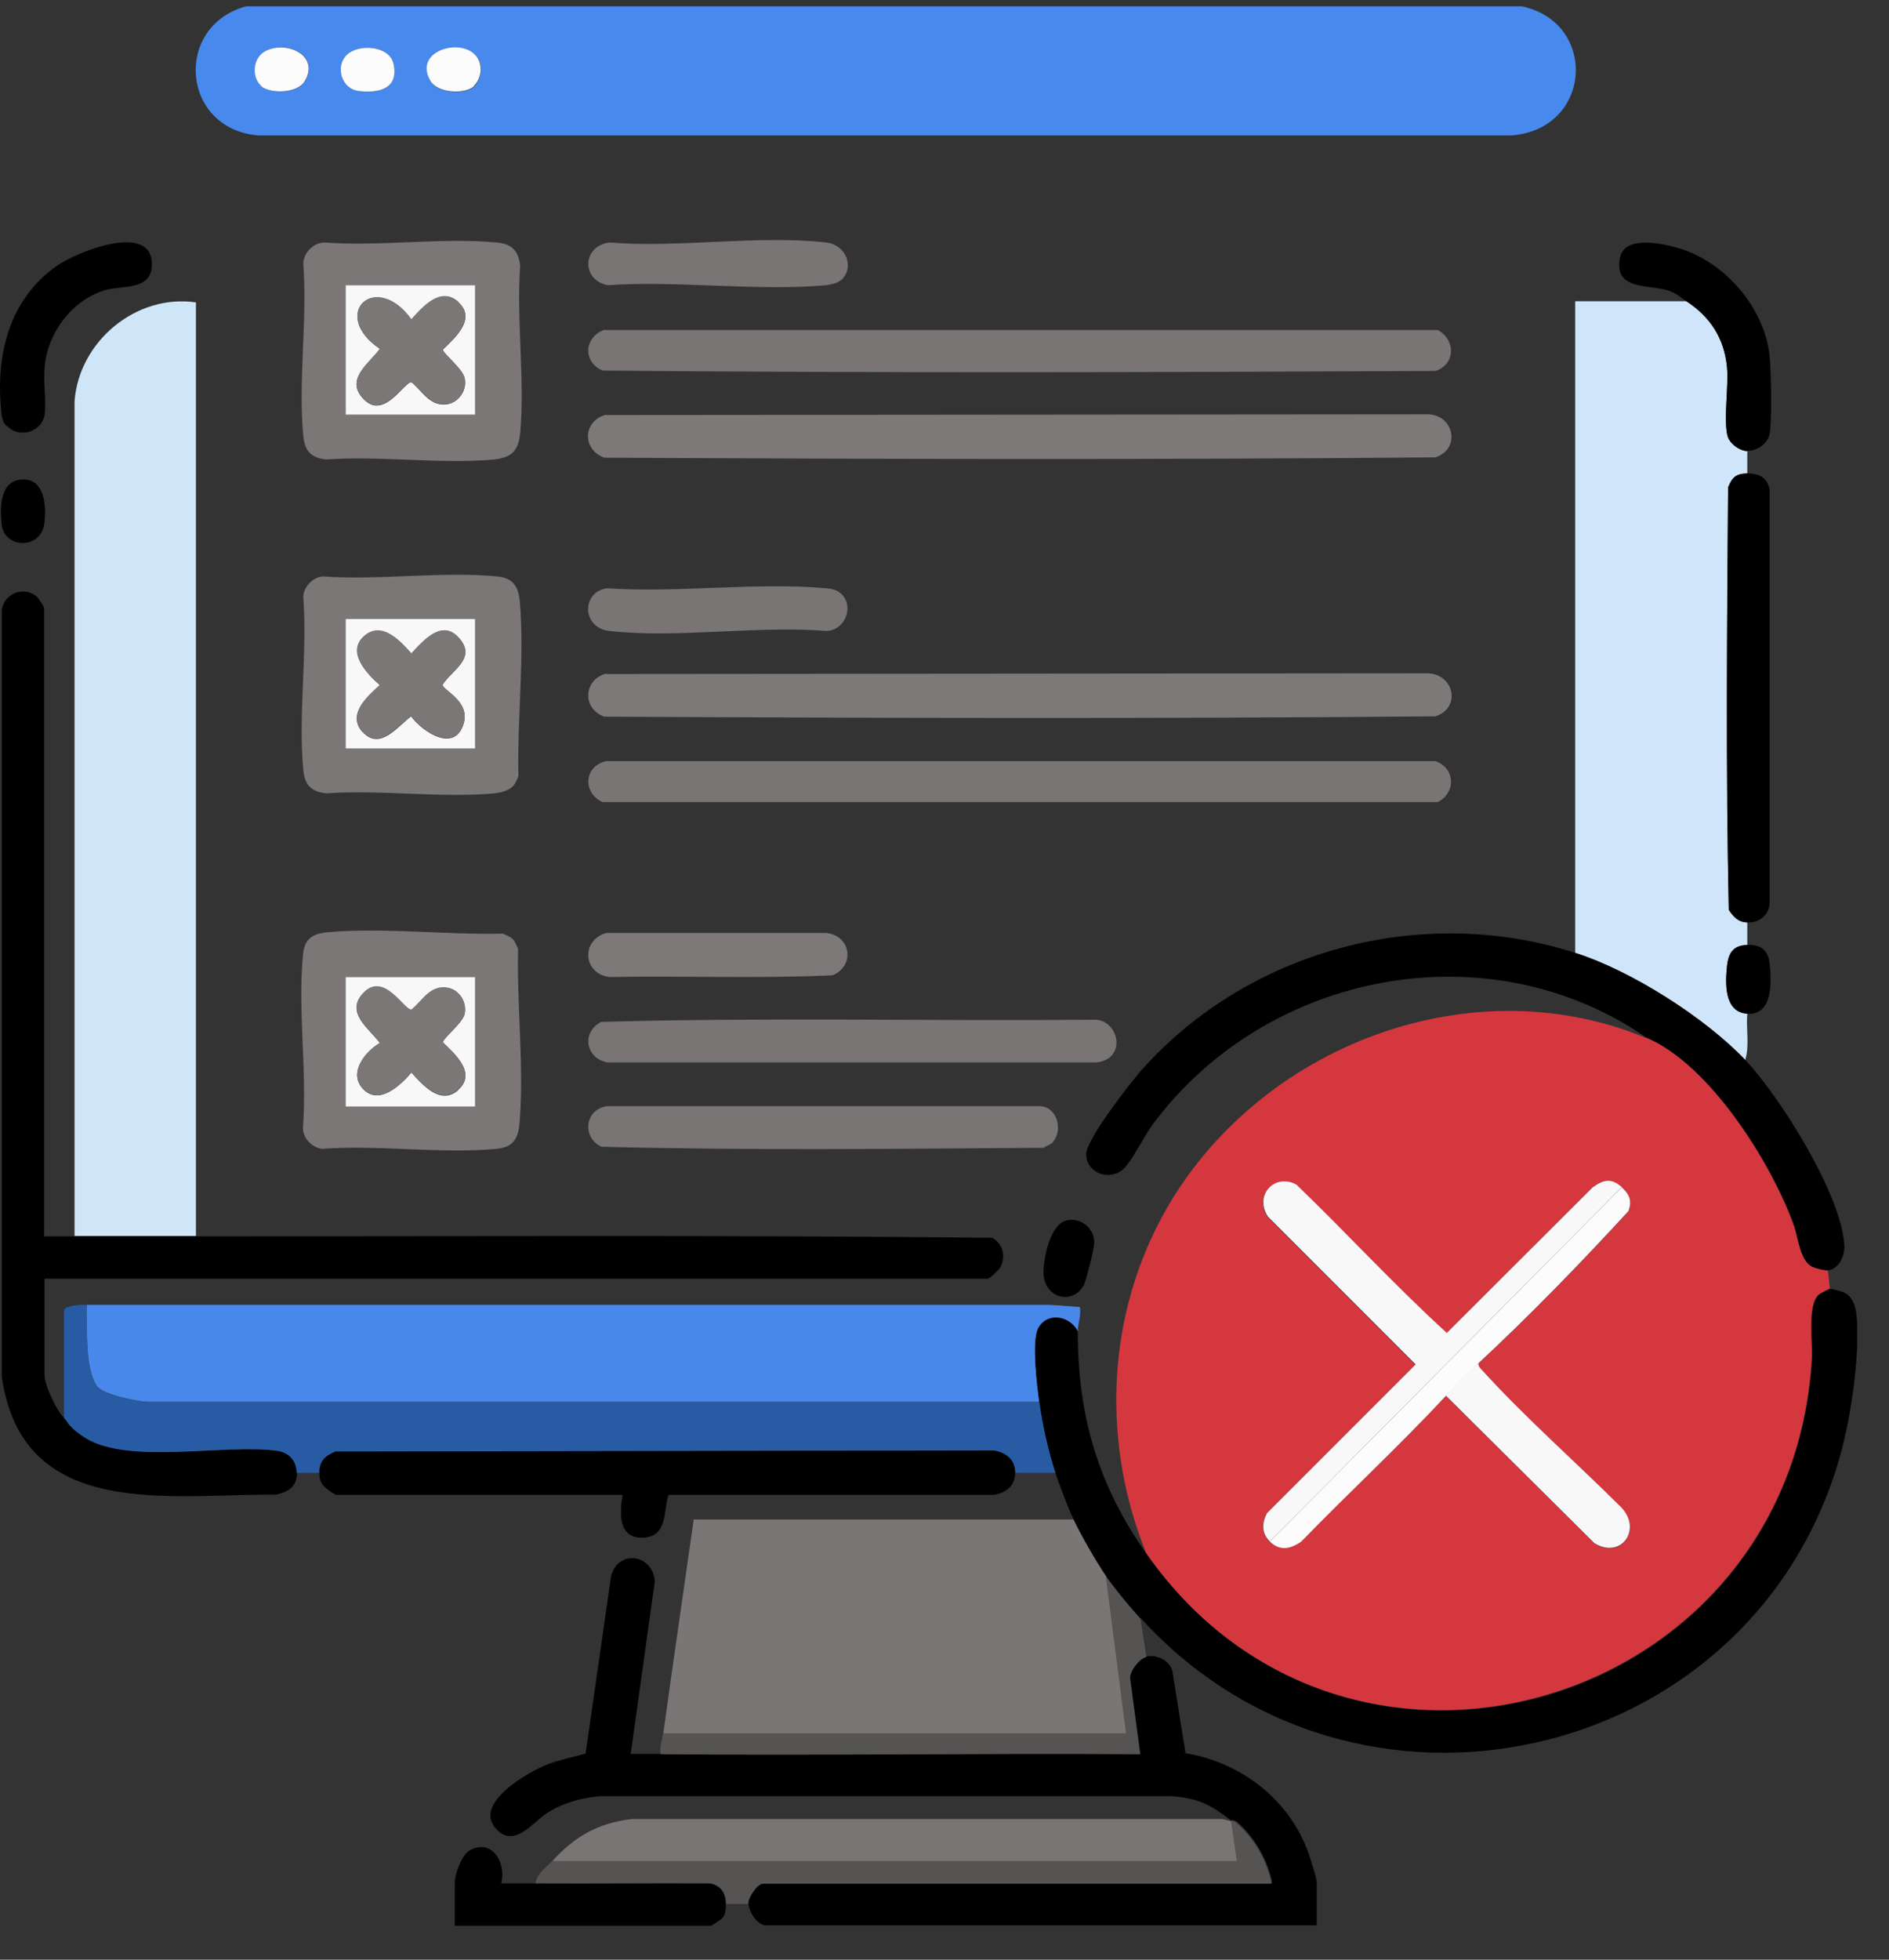 <svg width="54" height="56" viewBox="0 0 54 56" fill="none" xmlns="http://www.w3.org/2000/svg">
<rect x="0" y="0" width="54" height="56" fill="#333333" stroke="none"/>
<g id="a" clip-path="url(#clip0_4717_10322)">
<path id="Vector" d="M47.051 29.649C48.861 30.399 50.621 33.209 51.271 34.999C51.401 35.359 51.451 36.019 51.801 36.199C51.881 36.239 52.161 36.319 52.251 36.299L52.311 36.819C52.311 36.819 52.021 36.959 51.991 36.989C51.651 37.289 51.821 38.359 51.791 38.819C51.211 48.809 38.531 52.589 32.771 44.399C31.531 41.339 31.611 37.859 33.141 34.919C35.671 30.049 41.861 27.509 47.051 29.659V29.649ZM36.301 44.049C36.581 44.329 36.891 44.269 37.201 44.049C38.561 42.649 40.001 41.319 41.331 39.889L45.581 44.109C46.341 44.569 46.941 43.729 46.361 43.099C45.071 41.799 43.631 40.549 42.401 39.199C42.331 39.129 42.261 39.079 42.261 38.969C43.741 37.579 45.181 36.109 46.551 34.619C46.661 34.319 46.581 34.139 46.361 33.939C46.061 33.669 45.851 33.709 45.521 33.939L41.351 38.099C39.871 36.749 38.491 35.259 37.051 33.859C36.421 33.519 35.831 34.189 36.241 34.779L40.461 38.999L36.211 43.249C36.051 43.539 36.061 43.819 36.291 44.059L36.301 44.049Z" fill="#D5373F"/>
<path id="Vector_2" d="M7.03 0.18H43.5C45.69 0.64 45.52 3.69 43.21 3.87H7.37C5.17 3.67 4.96 0.74 7.04 0.18H7.03ZM7.47 2.46C7.74 2.7 8.5 2.67 8.72 2.32C9.17 1.59 8.19 1.12 7.58 1.47C7.24 1.66 7.19 2.2 7.48 2.46H7.47ZM9.9 1.58C9.59 1.91 9.76 2.54 10.25 2.6C10.83 2.67 11.39 2.55 11.25 1.83C11.14 1.28 10.22 1.24 9.9 1.58ZM13.56 2.46C13.69 2.35 13.76 2.11 13.75 1.94C13.66 0.95 11.71 1.34 12.32 2.33C12.53 2.68 13.3 2.7 13.57 2.47L13.56 2.46Z" fill="#4889ED"/>
<path id="Vector_3" d="M2.131 35.321V11.471C2.251 9.761 3.891 8.391 5.601 8.641V35.321C4.441 35.321 3.291 35.321 2.131 35.321Z" fill="#CFE6F9"/>
<path id="Vector_4" d="M48.209 8.609C48.879 9.049 49.289 9.659 49.369 10.489C49.419 11.059 49.269 11.939 49.379 12.439C49.429 12.659 49.719 12.879 49.949 12.889V13.529C49.629 13.529 49.519 13.639 49.399 13.929C49.369 17.949 49.329 21.989 49.419 25.999C49.559 26.199 49.699 26.349 49.949 26.359V26.999C49.549 27.009 49.409 27.219 49.369 27.599C49.319 28.079 49.279 28.919 49.949 28.959C49.909 29.389 50.019 29.879 49.889 30.289C48.739 29.079 46.629 27.729 45.029 27.229V8.609H48.209Z" fill="#CFE6FA"/>
<path id="Vector_5" d="M2.48 37.289H30.03L30.87 37.349C30.91 37.589 30.811 37.819 30.811 38.039C30.59 37.609 29.96 37.469 29.691 37.929C29.48 38.279 29.651 39.609 29.71 40.059H4.19C3.9 40.039 2.93 39.849 2.77 39.609C2.41 39.079 2.5 37.899 2.48 37.279V37.289Z" fill="#4988EB"/>
<path id="Vector_6" d="M30.691 43.41C30.901 43.87 31.331 44.61 31.621 45.03L32.201 49.54H18.961C19.241 47.5 19.541 45.46 19.831 43.42H30.701L30.691 43.41Z" fill="#797675"/>
<path id="Vector_7" d="M8.491 42.081C8.491 42.481 8.241 42.641 7.881 42.711C4.801 42.691 0.641 43.461 0.051 39.341V17.431C0.111 16.971 0.661 16.741 1.031 17.031C1.091 17.071 1.261 17.341 1.261 17.381V35.331C1.551 35.331 1.841 35.331 2.131 35.331C3.291 35.331 4.441 35.331 5.601 35.331C13.181 35.331 20.791 35.291 28.361 35.371C28.671 35.541 28.761 35.901 28.601 36.211C28.561 36.281 28.291 36.541 28.231 36.541H1.271V39.291C1.271 39.571 1.621 40.341 1.851 40.531C1.871 40.551 1.891 40.571 1.911 40.591C2.021 40.791 2.281 40.981 2.471 41.101C3.721 41.861 6.441 41.251 7.951 41.461C8.291 41.511 8.501 41.751 8.501 42.091L8.491 42.081Z" fill="black"/>
<path id="Vector_8" d="M35.2 52.029C34.62 51.579 34.27 51.389 33.5 51.329H17.13C16.61 51.379 16.09 51.519 15.64 51.809C15.24 52.059 14.7 52.839 14.18 52.259C13.51 51.529 15.12 50.619 15.68 50.409C16.03 50.279 16.39 50.209 16.74 50.109L17.47 45.029C17.68 44.269 18.65 44.409 18.72 45.179L18.03 50.119C18.32 50.119 18.61 50.119 18.9 50.119C23.47 50.159 28.04 50.089 32.6 50.119L32.31 47.949C32.31 47.729 32.58 47.389 32.78 47.339C33.06 47.269 33.42 47.449 33.51 47.729L33.89 50.099C35.49 50.369 36.87 51.429 37.41 52.969C37.46 53.129 37.64 53.659 37.64 53.779V55.019H21.89C21.65 55.019 21.39 54.609 21.4 54.379C21.4 54.199 21.67 53.799 21.83 53.799H36.37C36.23 53.129 35.87 52.509 35.36 52.059C35.31 52.019 35.24 52.019 35.22 51.999L35.2 52.029Z" fill="black"/>
<path id="Vector_9" d="M32.6 46.25C32.31 45.93 31.86 45.39 31.62 45.04C31.34 44.63 30.91 43.88 30.69 43.42C30.52 43.06 30.3 42.47 30.17 42.09C29.96 41.47 29.8 40.72 29.71 40.07C29.65 39.62 29.48 38.28 29.69 37.94C29.97 37.48 30.6 37.62 30.81 38.05C30.81 40.48 31.4 42.46 32.78 44.41C38.54 52.61 51.23 48.82 51.8 38.83C51.83 38.37 51.66 37.3 52 37C52.03 36.97 52.3 36.83 52.32 36.83C52.39 36.83 52.68 36.91 52.75 36.95C52.99 37.09 53.06 37.4 53.08 37.66C53.17 38.84 52.88 40.72 52.53 41.85C49.89 50.5 38.71 52.95 32.61 46.24L32.6 46.25Z" fill="black"/>
<path id="Vector_10" d="M2.48 37.289C2.5 37.909 2.4 39.089 2.77 39.619C2.93 39.849 3.9 40.039 4.19 40.069H29.71C29.8 40.719 29.97 41.469 30.17 42.089H29.01C29.01 41.709 28.75 41.519 28.4 41.449L9.58 41.479C9.28 41.609 9.12 41.749 9.12 42.089H8.48C8.48 41.749 8.26 41.509 7.93 41.459C6.42 41.249 3.7 41.859 2.45 41.099C2.26 40.979 2 40.789 1.89 40.589C1.88 40.569 1.85 40.549 1.83 40.529V37.439C1.88 37.299 2.33 37.279 2.47 37.289H2.48Z" fill="#275CA5"/>
<path id="Vector_11" d="M45.031 27.229C46.621 27.739 48.741 29.079 49.891 30.289C50.871 31.319 52.651 34.149 52.721 35.579C52.741 35.869 52.581 36.259 52.261 36.299C52.171 36.309 51.901 36.239 51.811 36.199C51.451 36.029 51.411 35.359 51.281 34.999C50.631 33.209 48.871 30.409 47.061 29.649C42.541 26.529 36.211 27.759 32.961 32.119C32.731 32.429 32.331 33.219 32.111 33.409C31.721 33.759 31.051 33.529 31.051 32.979C31.051 32.559 32.301 30.959 32.631 30.579C35.691 27.149 40.631 25.819 45.031 27.229Z" fill="black"/>
<path id="Vector_12" d="M17.32 11.86L40.78 11.84C41.56 11.82 41.78 12.83 41.03 13.07C33.12 13.14 25.19 13.12 17.28 13.08C16.63 12.85 16.66 12.03 17.32 11.85V11.86Z" fill="#7C7978"/>
<path id="Vector_13" d="M17.32 19.26L40.781 19.24C41.56 19.23 41.791 20.23 41.031 20.47C33.12 20.54 25.191 20.52 17.28 20.48C16.64 20.26 16.671 19.43 17.32 19.25V19.26Z" fill="#7C7978"/>
<path id="Vector_14" d="M17.259 9.43H41.099C41.619 9.71 41.609 10.41 41.039 10.6C33.109 10.64 25.159 10.66 17.229 10.59C16.659 10.35 16.689 9.65 17.259 9.43Z" fill="#787574"/>
<path id="Vector_15" d="M17.32 21.75H41.04C41.61 21.96 41.62 22.66 41.1 22.92H17.22C16.64 22.64 16.7 21.9 17.32 21.75Z" fill="#787574"/>
<path id="Vector_16" d="M29.021 42.079C29.021 42.459 28.761 42.659 28.411 42.719H19.111C18.961 43.179 19.091 43.889 18.411 43.939C17.671 43.989 17.701 43.239 17.801 42.719H9.621C9.561 42.719 9.271 42.499 9.221 42.429C9.141 42.299 9.131 42.229 9.131 42.089C9.131 41.749 9.291 41.609 9.591 41.479L28.411 41.449C28.761 41.509 29.021 41.709 29.021 42.089V42.079Z" fill="black"/>
<path id="Vector_17" d="M14.66 12.93C14.53 13.059 14.31 13.11 14.13 13.13C12.61 13.27 10.87 13.02 9.33 13.13C8.9 13.089 8.71 12.889 8.67 12.46C8.52 10.899 8.79 9.12 8.67 7.54C8.67 7.23 8.96 6.93 9.28 6.93C10.86 7.05 12.64 6.78 14.2 6.93C14.63 6.97 14.82 7.16 14.87 7.59C14.76 9.14 15.01 10.87 14.87 12.389C14.85 12.569 14.8 12.79 14.67 12.919L14.66 12.93ZM13.58 8.15H9.88V11.85H13.58V8.15Z" fill="#7A7776"/>
<path id="Vector_18" d="M14.66 22.471C14.53 22.601 14.31 22.651 14.13 22.671C12.61 22.811 10.87 22.561 9.33 22.671C8.9 22.631 8.71 22.43 8.67 22C8.52 20.441 8.79 18.66 8.67 17.081C8.66 16.791 8.93 16.5 9.22 16.471C10.82 16.59 12.63 16.32 14.2 16.471C14.66 16.511 14.82 16.75 14.86 17.191C15 18.761 14.78 20.59 14.82 22.18C14.78 22.27 14.74 22.39 14.67 22.46L14.66 22.471ZM13.58 17.691H9.88V21.39H13.58V17.691Z" fill="#7A7776"/>
<path id="Vector_19" d="M14.66 26.839C14.73 26.909 14.77 27.029 14.81 27.119C14.77 28.709 14.99 30.539 14.85 32.109C14.81 32.559 14.65 32.789 14.19 32.829C12.62 32.979 10.81 32.709 9.21 32.829C8.92 32.799 8.65 32.519 8.66 32.219C8.78 30.639 8.51 28.859 8.66 27.299C8.7 26.829 8.92 26.679 9.38 26.639C10.95 26.499 12.78 26.719 14.37 26.679C14.46 26.719 14.58 26.759 14.65 26.829L14.66 26.839ZM13.58 27.919H9.88V31.619H13.58V27.919Z" fill="#7A7776"/>
<path id="Vector_20" d="M35.199 52.031L35.369 53.191H15.779C16.429 52.48 17.079 52.1 18.059 51.98H34.939L35.199 52.041V52.031Z" fill="#787574"/>
<path id="Vector_21" d="M31.72 30.221C31.619 30.3 31.439 30.36 31.309 30.36H17.369C16.739 30.25 16.61 29.491 17.189 29.201C21.86 29.07 26.559 29.18 31.25 29.14C31.82 29.101 32.15 29.851 31.72 30.221Z" fill="#787574"/>
<path id="Vector_22" d="M30.1 32.639C30.05 32.699 29.9 32.749 29.83 32.799C25.62 32.829 21.39 32.879 17.19 32.769C16.62 32.499 16.72 31.679 17.37 31.609H29.74C30.23 31.639 30.39 32.299 30.1 32.629V32.639Z" fill="#787574"/>
<path id="Vector_23" d="M49.95 13.529C50.3 13.529 50.541 13.659 50.59 14.019V25.759C50.59 26.129 50.31 26.379 49.95 26.359C49.691 26.359 49.55 26.199 49.42 25.999C49.34 21.989 49.37 17.949 49.401 13.929C49.52 13.629 49.63 13.539 49.95 13.529Z" fill="black"/>
<path id="Vector_24" d="M35.201 52.029C35.201 52.029 35.301 52.039 35.341 52.089C35.861 52.539 36.211 53.159 36.351 53.829H21.811C21.651 53.829 21.381 54.229 21.381 54.409H20.741C20.741 54.099 20.601 53.909 20.301 53.839C18.631 53.829 16.971 53.839 15.301 53.839C15.341 53.539 15.591 53.389 15.761 53.199H35.361L35.191 52.039L35.201 52.029Z" fill="#565353"/>
<path id="Vector_25" d="M20.75 54.4C20.75 54.55 20.75 54.67 20.66 54.8C20.62 54.85 20.35 55.03 20.31 55.03H13V53.79C13 53.56 13.2 53.01 13.42 52.88C14.06 52.52 14.48 53.22 14.33 53.82C14.66 53.82 14.99 53.82 15.31 53.82C16.97 53.83 18.64 53.81 20.31 53.82C20.61 53.89 20.74 54.09 20.75 54.39V54.4Z" fill="black"/>
<path id="Vector_26" d="M32.601 46.249L32.771 47.349C32.571 47.399 32.301 47.729 32.301 47.959L32.591 50.129C28.021 50.099 23.451 50.169 18.891 50.129C18.851 49.919 18.921 49.739 18.951 49.549H32.191L31.611 45.039C31.851 45.389 32.301 45.929 32.591 46.249H32.601Z" fill="#565353"/>
<path id="Vector_27" d="M49.949 12.89C49.729 12.89 49.429 12.67 49.379 12.44C49.269 11.94 49.419 11.06 49.369 10.49C49.289 9.66 48.889 9.05 48.209 8.61C48.019 8.48 47.939 8.39 47.679 8.3C47.099 8.12 46.129 8.3 46.309 7.37C46.439 6.66 47.719 6.99 48.189 7.16C49.419 7.61 50.469 8.88 50.589 10.2C50.629 10.67 50.659 11.95 50.589 12.39C50.549 12.66 50.239 12.89 49.959 12.88L49.949 12.89Z" fill="black"/>
<path id="Vector_28" d="M17.32 26.66H23.61C24.331 26.73 24.451 27.6 23.8 27.87C21.691 27.97 19.55 27.88 17.43 27.92C16.66 27.83 16.601 26.87 17.331 26.66H17.32Z" fill="#7C7978"/>
<path id="Vector_29" d="M24.03 16.95C24.44 17.31 24.16 18.03 23.61 18.03C21.65 17.87 19.34 18.25 17.42 18.03C16.62 17.94 16.62 16.9 17.36 16.81C19.37 16.95 21.63 16.63 23.61 16.81C23.75 16.82 23.92 16.85 24.02 16.95H24.03Z" fill="#787574"/>
<path id="Vector_30" d="M24.03 8.01C23.93 8.1 23.75 8.13 23.62 8.15C21.64 8.33 19.38 8.01 17.37 8.15C16.61 8 16.64 7.02 17.43 6.93C19.39 7.09 21.7 6.71 23.62 6.93C24.18 6.99 24.45 7.64 24.04 8.01H24.03Z" fill="#787574"/>
<path id="Vector_31" d="M0.19 12.18C0.11 12.1 0.07 12 0.05 11.88C-0.15 10.25 0.22 8.58 1.62 7.6C2.2 7.19 4.4 6.31 4.34 7.6C4.31 8.3 3.51 8.15 3.01 8.29C2.08 8.56 1.38 9.48 1.28 10.44C1.23 10.88 1.32 11.39 1.28 11.82C1.22 12.34 0.56 12.55 0.2 12.17L0.19 12.18Z" fill="black"/>
<path id="Vector_32" d="M30.51 34.87C30.91 34.79 31.29 35.11 31.28 35.52C31.28 35.67 31.05 36.6 30.98 36.73C30.63 37.33 29.81 37.07 29.83 36.33C29.84 35.91 30.03 34.96 30.51 34.87Z" fill="black"/>
<path id="Vector_33" d="M49.95 27C50.34 26.99 50.55 27.15 50.59 27.55C50.64 28.05 50.69 29.01 49.95 28.97C49.28 28.93 49.32 28.09 49.37 27.61C49.41 27.23 49.56 27.02 49.95 27.01V27Z" fill="black"/>
<path id="Vector_34" d="M0.56 13.71C1.27 13.61 1.33 14.43 1.27 14.94C1.18 15.72 0.13 15.68 0.05 14.999C0 14.55 -0.02 13.79 0.56 13.71Z" fill="black"/>
<path id="Vector_35" d="M46.359 33.93L36.3 44.05C36.069 43.82 36.059 43.54 36.219 43.24L40.469 38.99L36.249 34.77C35.84 34.17 36.429 33.51 37.059 33.85C38.51 35.25 39.88 36.74 41.359 38.09L45.529 33.93C45.849 33.7 46.069 33.66 46.37 33.93H46.359Z" fill="#F8F8F8"/>
<path id="Vector_36" d="M42.261 38.96C41.901 39.3 41.681 39.52 41.331 39.89C40.001 41.32 38.561 42.65 37.201 44.05C36.891 44.27 36.581 44.33 36.301 44.05L46.361 33.93C46.581 34.13 46.661 34.31 46.551 34.61C45.181 36.1 43.741 37.58 42.261 38.96Z" fill="#FCFCFC"/>
<path id="Vector_37" d="M42.26 38.959C42.26 39.069 42.34 39.119 42.4 39.189C43.63 40.539 45.07 41.799 46.36 43.089C46.94 43.719 46.34 44.559 45.58 44.099L41.33 39.879C41.67 39.519 41.89 39.289 42.26 38.949V38.959Z" fill="#F8F8F8"/>
<path id="Vector_38" d="M9.901 1.58C10.221 1.24 11.141 1.29 11.251 1.83C11.401 2.54 10.831 2.67 10.251 2.6C9.761 2.54 9.581 1.91 9.901 1.58Z" fill="#FCFCFC"/>
<path id="Vector_39" d="M13.56 2.459C13.29 2.699 12.53 2.669 12.31 2.319C11.71 1.329 13.65 0.939 13.74 1.929C13.76 2.099 13.68 2.339 13.55 2.449L13.56 2.459Z" fill="#FCFCFC"/>
<path id="Vector_40" d="M7.471 2.46C7.181 2.2 7.231 1.66 7.571 1.47C8.181 1.13 9.161 1.59 8.711 2.32C8.501 2.67 7.731 2.69 7.461 2.46H7.471Z" fill="#FCFCFC"/>
<path id="Vector_41" d="M1.9 40.58C1.9 40.58 1.86 40.539 1.84 40.52C1.86 40.539 1.89 40.559 1.9 40.58Z" fill="#4988EB"/>
<path id="Vector_42" d="M13.581 8.15V11.85H9.881V8.15H13.581ZM13.101 8.63C12.591 8.18 12.081 8.78 11.761 9.13C10.741 7.72 9.401 8.98 10.861 9.97C10.581 10.37 9.871 10.82 10.361 11.37C10.961 12.05 11.541 10.92 11.761 10.92C12.071 11.17 12.291 11.63 12.791 11.55C13.131 11.49 13.361 11.13 13.281 10.8C13.221 10.53 12.641 10.08 12.661 9.99C13.001 9.66 13.631 9.11 13.101 8.64V8.63Z" fill="#F8F8F8"/>
<path id="Vector_43" d="M13.581 17.689V21.39H9.881V17.689H13.581ZM10.361 20.91C10.861 21.47 11.371 20.75 11.751 20.47C12.081 20.919 12.991 21.52 13.251 20.689C13.451 20.04 12.651 19.739 12.651 19.57C12.911 19.149 13.611 18.829 13.151 18.27C12.661 17.669 12.121 18.279 11.761 18.68C11.441 18.32 10.891 17.739 10.401 18.189C9.911 18.64 10.501 19.27 10.861 19.579C10.511 19.899 9.911 20.41 10.361 20.919V20.91Z" fill="#F8F8F8"/>
<path id="Vector_44" d="M13.581 27.92V31.62H9.881V27.92H13.581ZM13.101 31.14C13.631 30.67 13.001 30.12 12.661 29.79C12.641 29.69 13.221 29.24 13.281 28.98C13.351 28.64 13.131 28.28 12.791 28.23C12.301 28.15 12.081 28.61 11.761 28.86C11.541 28.86 10.961 27.73 10.361 28.41C9.871 28.96 10.581 29.41 10.861 29.81C10.441 30.05 9.951 30.66 10.371 31.11C10.831 31.61 11.451 31.01 11.761 30.65C12.081 31 12.591 31.6 13.101 31.15V31.14Z" fill="#F8F8F8"/>
<path id="Vector_45" d="M13.099 8.63C13.629 9.1 12.999 9.65 12.659 9.98C12.639 10.08 13.219 10.53 13.279 10.79C13.349 11.13 13.129 11.49 12.789 11.54C12.299 11.62 12.079 11.16 11.759 10.91C11.539 10.91 10.959 12.04 10.359 11.36C9.869 10.81 10.579 10.36 10.859 9.96C9.399 8.97 10.739 7.71 11.759 9.12C12.079 8.77 12.589 8.17 13.099 8.62V8.63Z" fill="#7A7776"/>
<path id="Vector_46" d="M10.36 20.91C9.91 20.399 10.51 19.89 10.86 19.57C10.49 19.259 9.89 18.64 10.4 18.18C10.91 17.72 11.44 18.309 11.76 18.669C12.12 18.279 12.66 17.66 13.15 18.259C13.61 18.829 12.91 19.14 12.65 19.559C12.65 19.72 13.46 20.029 13.25 20.68C12.99 21.509 12.08 20.91 11.75 20.459C11.37 20.739 10.86 21.459 10.36 20.899V20.91Z" fill="#7A7776"/>
<path id="Vector_47" d="M13.099 31.139C12.589 31.589 12.079 30.989 11.759 30.639C11.449 31.009 10.829 31.609 10.369 31.099C9.949 30.639 10.449 30.039 10.859 29.799C10.579 29.399 9.869 28.949 10.359 28.399C10.959 27.719 11.539 28.849 11.759 28.849C12.069 28.599 12.289 28.139 12.789 28.219C13.129 28.279 13.359 28.639 13.279 28.969C13.219 29.239 12.639 29.689 12.659 29.779C12.999 30.109 13.629 30.659 13.099 31.129V31.139Z" fill="#7A7776"/>
</g>
<defs>
<clipPath id="clip0_4717_10322">
<rect width="53.09" height="54.86" fill="white" transform="translate(0 0.17)"/>
</clipPath>
</defs>
</svg>
